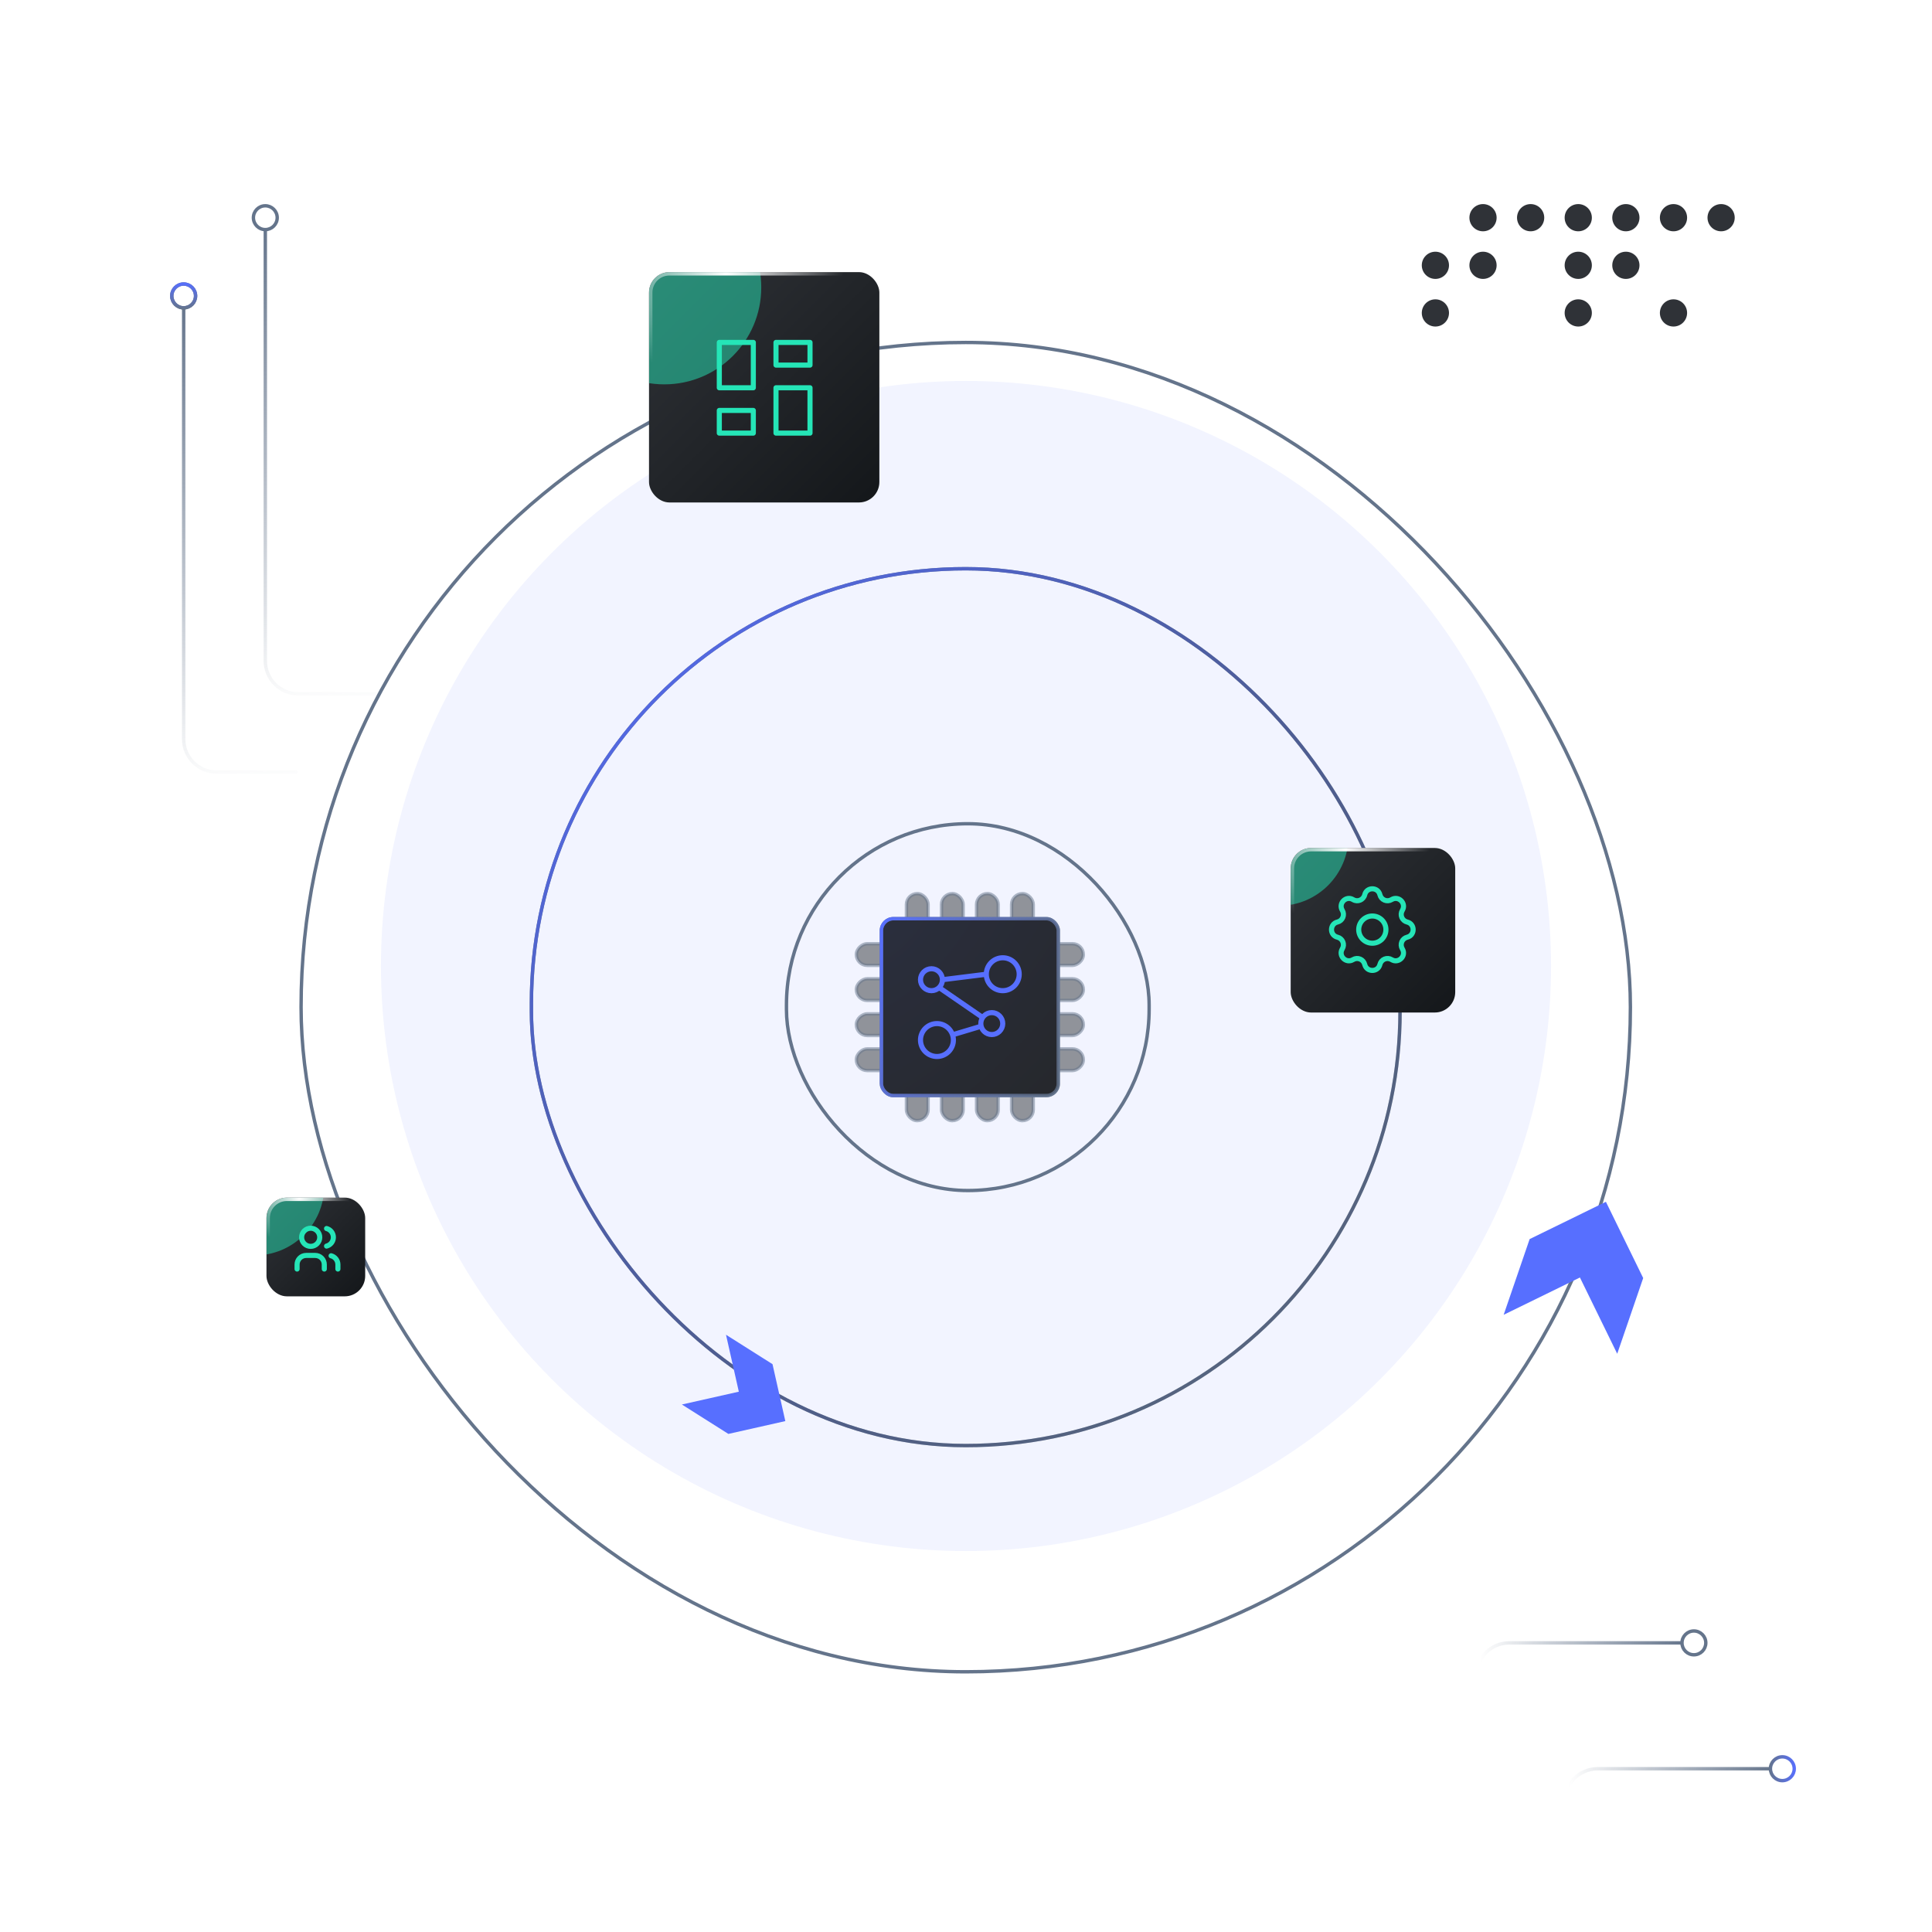 <svg width="568" height="568" viewBox="0 0 568 568" fill="none" xmlns="http://www.w3.org/2000/svg">
<g clip-path="url(#clip0_55_2312)">
<g opacity="0.08" filter="url(#filter0_f_55_2312)">
<circle cx="284" cy="284" r="172" fill="#576FFF"/>
</g>
<g filter="url(#filter1_b_55_2312)">
<rect x="88.016" y="100.186" width="391.814" height="391.814" rx="195.907" fill="white" fill-opacity="0.02"/>
</g>
<g filter="url(#filter2_b_55_2312)">
<rect x="88.516" y="100.686" width="390.814" height="390.814" rx="195.407" stroke="#64748B"/>
</g>
<g filter="url(#filter3_b_55_2312)">
<rect x="156.236" y="167.198" width="255.372" height="257.791" rx="127.686" stroke="#64748B"/>
</g>
<g filter="url(#filter4_b_55_2312)">
<rect x="156.236" y="167.198" width="255.372" height="257.791" rx="127.686" stroke="url(#paint0_linear_55_2312)"/>
</g>
<g filter="url(#filter5_b_55_2312)">
<rect x="231.213" y="242.174" width="106.628" height="107.837" rx="53.314" stroke="#64748B"/>
</g>
<g filter="url(#filter6_d_55_2312)">
<path d="M213.442 388.41L227.114 397.058L230.881 413.797L214.142 417.565L200.471 408.918L217.21 405.15L213.442 388.41Z" fill="#576FFF"/>
</g>
<g filter="url(#filter7_d_55_2312)">
<path d="M442.07 382.545L449.707 360.288L472.128 349.322L483.093 371.743L475.456 394L464.491 371.58L442.07 382.545Z" fill="#576FFF"/>
</g>
<rect opacity="0.5" x="266.493" y="262.732" width="6.361" height="66.721" rx="3.18" fill="#2F3237" stroke="#64748B"/>
<rect opacity="0.5" x="276.799" y="262.732" width="6.361" height="66.721" rx="3.18" fill="#2F3237" stroke="#64748B"/>
<rect opacity="0.5" x="287.104" y="262.732" width="6.361" height="66.721" rx="3.18" fill="#2F3237" stroke="#64748B"/>
<rect opacity="0.5" x="297.409" y="262.732" width="6.361" height="66.721" rx="3.18" fill="#2F3237" stroke="#64748B"/>
<rect opacity="0.5" x="251.771" y="314.731" width="6.361" height="66.721" rx="3.18" transform="rotate(-90 251.771 314.731)" fill="#2F3237" stroke="#64748B"/>
<rect opacity="0.5" x="251.771" y="304.426" width="6.361" height="66.721" rx="3.18" transform="rotate(-90 251.771 304.426)" fill="#2F3237" stroke="#64748B"/>
<rect opacity="0.5" x="251.771" y="294.121" width="6.361" height="66.721" rx="3.18" transform="rotate(-90 251.771 294.121)" fill="#2F3237" stroke="#64748B"/>
<rect opacity="0.5" x="251.771" y="283.815" width="6.361" height="66.721" rx="3.18" transform="rotate(-90 251.771 283.815)" fill="#2F3237" stroke="#64748B"/>
<rect x="259.133" y="270.093" width="51.999" height="51.999" rx="3.5" fill="#2F3237" stroke="#64748B"/>
<rect x="259.134" y="270.093" width="51.999" height="51.999" rx="3.5" fill="url(#paint1_radial_55_2312)" fill-opacity="0.25" stroke="url(#paint2_linear_55_2312)"/>
<path d="M277.07 288.031C277.07 288.886 276.73 289.706 276.125 290.311C275.52 290.916 274.7 291.256 273.845 291.256C272.99 291.256 272.169 290.916 271.565 290.311C270.96 289.706 270.62 288.886 270.62 288.031C270.62 287.176 270.96 286.355 271.565 285.751C272.169 285.146 272.99 284.806 273.845 284.806C274.7 284.806 275.52 285.146 276.125 285.751C276.73 286.355 277.07 287.176 277.07 288.031ZM277.07 288.031L289.969 286.419M289.969 286.419C289.969 287.701 290.479 288.932 291.386 289.839C292.293 290.746 293.523 291.256 294.806 291.256C296.089 291.256 297.319 290.746 298.227 289.839C299.134 288.932 299.643 287.701 299.643 286.419C299.643 285.136 299.134 283.905 298.227 282.998C297.319 282.091 296.089 281.581 294.806 281.581C293.523 281.581 292.293 282.091 291.386 282.998C290.479 283.905 289.969 285.136 289.969 286.419ZM280.295 304.155L288.357 301.736M276.264 290.45L288.856 299.108M288.357 300.93C288.357 301.785 288.696 302.606 289.301 303.21C289.906 303.815 290.726 304.155 291.581 304.155C292.437 304.155 293.257 303.815 293.862 303.21C294.466 302.606 294.806 301.785 294.806 300.93C294.806 300.075 294.466 299.255 293.862 298.65C293.257 298.045 292.437 297.705 291.581 297.705C290.726 297.705 289.906 298.045 289.301 298.65C288.696 299.255 288.357 300.075 288.357 300.93ZM270.62 305.767C270.62 307.05 271.13 308.281 272.037 309.188C272.944 310.095 274.174 310.605 275.457 310.605C276.74 310.605 277.971 310.095 278.878 309.188C279.785 308.281 280.295 307.05 280.295 305.767C280.295 304.484 279.785 303.254 278.878 302.347C277.971 301.44 276.74 300.93 275.457 300.93C274.174 300.93 272.944 301.44 272.037 302.347C271.13 303.254 270.62 304.484 270.62 305.767Z" stroke="#576FFF" stroke-width="1.5" stroke-linecap="round" stroke-linejoin="round"/>
<g filter="url(#filter8_d_55_2312)">
<g clip-path="url(#clip1_55_2312)">
<rect x="190.806" y="76" width="67.721" height="67.721" rx="6" fill="url(#paint3_linear_55_2312)"/>
<path d="M211.473 96.667H221.473V110H211.473V96.667Z" stroke="#25E5B7" stroke-width="1.5" stroke-linecap="round" stroke-linejoin="round"/>
<path d="M211.473 116.667H221.473V123.333H211.473V116.667Z" stroke="#25E5B7" stroke-width="1.5" stroke-linecap="round" stroke-linejoin="round"/>
<path d="M228.139 110H238.139V123.333H228.139V110Z" stroke="#25E5B7" stroke-width="1.5" stroke-linecap="round" stroke-linejoin="round"/>
<path d="M228.139 96.667H238.139V103.333H228.139V96.667Z" stroke="#25E5B7" stroke-width="1.5" stroke-linecap="round" stroke-linejoin="round"/>
<g opacity="0.5" filter="url(#filter9_f_55_2312)">
<circle cx="195.306" cy="80.5" r="28.5" fill="#25E5B7"/>
</g>
</g>
<rect x="191.306" y="76.5" width="66.721" height="66.721" rx="5.5" stroke="url(#paint4_radial_55_2312)"/>
</g>
<g filter="url(#filter10_d_55_2312)">
<g clip-path="url(#clip2_55_2312)">
<rect x="379.457" y="245.302" width="48.372" height="48.372" rx="6" fill="url(#paint5_linear_55_2312)"/>
<path d="M401.224 259.058C401.792 256.717 405.122 256.717 405.69 259.058C405.776 259.41 405.943 259.737 406.178 260.012C406.413 260.287 406.71 260.502 407.045 260.641C407.379 260.779 407.741 260.837 408.102 260.809C408.463 260.781 408.812 260.668 409.121 260.48C411.178 259.226 413.534 261.581 412.281 263.64C412.093 263.948 411.98 264.297 411.952 264.658C411.924 265.019 411.982 265.381 412.12 265.715C412.259 266.049 412.474 266.346 412.749 266.581C413.023 266.816 413.35 266.983 413.701 267.069C416.042 267.637 416.042 270.968 413.701 271.536C413.349 271.621 413.023 271.788 412.748 272.023C412.473 272.259 412.257 272.555 412.119 272.89C411.98 273.224 411.923 273.586 411.951 273.947C411.979 274.308 412.091 274.657 412.28 274.966C413.533 277.024 411.178 279.38 409.12 278.126C408.811 277.938 408.462 277.826 408.101 277.798C407.741 277.77 407.379 277.827 407.045 277.966C406.71 278.104 406.414 278.319 406.178 278.594C405.943 278.869 405.776 279.195 405.69 279.546C405.122 281.888 401.792 281.888 401.224 279.546C401.138 279.195 400.971 278.868 400.736 278.593C400.501 278.318 400.204 278.102 399.869 277.964C399.535 277.825 399.173 277.768 398.812 277.796C398.451 277.824 398.102 277.937 397.793 278.125C395.736 279.378 393.38 277.024 394.633 274.965C394.821 274.656 394.934 274.307 394.962 273.947C394.99 273.586 394.932 273.224 394.794 272.89C394.655 272.556 394.44 272.259 394.165 272.024C393.891 271.788 393.564 271.621 393.213 271.536C390.872 270.968 390.872 267.637 393.213 267.069C393.565 266.984 393.891 266.817 394.166 266.581C394.441 266.346 394.657 266.049 394.795 265.715C394.934 265.38 394.991 265.018 394.964 264.657C394.936 264.296 394.823 263.947 394.634 263.638C393.381 261.581 395.736 259.225 397.794 260.478C399.128 261.289 400.856 260.572 401.224 259.058Z" stroke="#25E5B7" stroke-width="1.5" stroke-linecap="round" stroke-linejoin="round"/>
<path d="M399.457 269.302C399.457 270.363 399.878 271.381 400.629 272.131C401.379 272.881 402.396 273.302 403.457 273.302C404.518 273.302 405.535 272.881 406.285 272.131C407.036 271.381 407.457 270.363 407.457 269.302C407.457 268.241 407.036 267.224 406.285 266.474C405.535 265.724 404.518 265.302 403.457 265.302C402.396 265.302 401.379 265.724 400.629 266.474C399.878 267.224 399.457 268.241 399.457 269.302Z" stroke="#25E5B7" stroke-width="1.5" stroke-linecap="round" stroke-linejoin="round"/>
<g opacity="0.5" filter="url(#filter11_f_55_2312)">
<circle cx="375.957" cy="241.802" r="20.5" fill="#25E5B7"/>
</g>
</g>
<rect x="379.957" y="245.802" width="47.372" height="47.372" rx="5.5" stroke="url(#paint6_radial_55_2312)"/>
</g>
<g filter="url(#filter12_d_55_2312)">
<g clip-path="url(#clip3_55_2312)">
<rect x="78.341" y="348.093" width="29.023" height="29.023" rx="6" fill="url(#paint7_linear_55_2312)"/>
<path d="M87.341 369.093V367.76C87.341 367.052 87.622 366.374 88.122 365.874C88.622 365.374 89.3 365.093 90.007 365.093H92.674C93.381 365.093 94.06 365.374 94.56 365.874C95.06 366.374 95.341 367.052 95.341 367.76V369.093M96.007 357.18C96.581 357.326 97.09 357.66 97.453 358.128C97.816 358.596 98.013 359.171 98.013 359.763C98.013 360.355 97.816 360.93 97.453 361.398C97.09 361.866 96.581 362.199 96.007 362.346M99.341 369.093V367.76C99.337 367.171 99.139 366.6 98.778 366.136C98.416 365.672 97.911 365.34 97.341 365.193M88.674 359.76C88.674 360.467 88.955 361.145 89.455 361.645C89.955 362.145 90.634 362.426 91.341 362.426C92.048 362.426 92.726 362.145 93.226 361.645C93.727 361.145 94.007 360.467 94.007 359.76C94.007 359.052 93.727 358.374 93.226 357.874C92.726 357.374 92.048 357.093 91.341 357.093C90.634 357.093 89.955 357.374 89.455 357.874C88.955 358.374 88.674 359.052 88.674 359.76Z" stroke="#25E5B7" stroke-width="1.5" stroke-linecap="round" stroke-linejoin="round"/>
<g opacity="0.5" filter="url(#filter13_f_55_2312)">
<circle cx="74.841" cy="344.593" r="20.5" fill="#25E5B7"/>
</g>
</g>
<rect x="78.841" y="348.593" width="28.023" height="28.023" rx="5.5" stroke="url(#paint8_radial_55_2312)"/>
</g>
<circle cx="492" cy="92" r="4" transform="rotate(-180 492 92)" fill="#2F3237"/>
<circle cx="464" cy="92" r="4" transform="rotate(-180 464 92)" fill="#2F3237"/>
<circle cx="422" cy="92" r="4" transform="rotate(-180 422 92)" fill="#2F3237"/>
<circle cx="506" cy="64" r="4" transform="rotate(-180 506 64)" fill="#2F3237"/>
<circle cx="492" cy="64" r="4" transform="rotate(-180 492 64)" fill="#2F3237"/>
<circle cx="478" cy="78" r="4" transform="rotate(-180 478 78)" fill="#2F3237"/>
<circle cx="478" cy="64" r="4" transform="rotate(-180 478 64)" fill="#2F3237"/>
<circle cx="464" cy="78" r="4" transform="rotate(-180 464 78)" fill="#2F3237"/>
<circle cx="464" cy="64" r="4" transform="rotate(-180 464 64)" fill="#2F3237"/>
<circle cx="450" cy="64" r="4" transform="rotate(-180 450 64)" fill="#2F3237"/>
<circle cx="436" cy="78" r="4" transform="rotate(-180 436 78)" fill="#2F3237"/>
<circle cx="436" cy="64" r="4" transform="rotate(-180 436 64)" fill="#2F3237"/>
<circle cx="422" cy="78" r="4" transform="rotate(-180 422 78)" fill="#2F3237"/>
<path d="M87 227H63.71C58.347 227 54 222.653 54 217.29L54 91" stroke="url(#paint9_linear_55_2312)" stroke-linecap="round"/>
<circle cx="54" cy="87" r="3.5" stroke="#64748B"/>
<circle cx="54" cy="87" r="3.5" stroke="url(#paint10_linear_55_2312)"/>
<path d="M111 204H87.71C82.347 204 78 199.653 78 194.29L78 68" stroke="url(#paint11_linear_55_2312)" stroke-linecap="round"/>
<circle cx="78" cy="64" r="3.5" stroke="#64748B"/>
<path d="M460 553L460 529.71C460 524.347 464.347 520 469.71 520L520 520" stroke="url(#paint12_linear_55_2312)" stroke-linecap="round"/>
<circle cx="524" cy="520" r="3.5" transform="rotate(90 524 520)" stroke="url(#paint13_linear_55_2312)"/>
<path d="M434 516L434 492.71C434 487.347 438.347 483 443.71 483L494 483" stroke="url(#paint14_linear_55_2312)" stroke-linecap="round"/>
<circle cx="498" cy="483" r="3.5" transform="rotate(90 498 483)" stroke="#64748B"/>
</g>
<defs>
<filter id="filter0_f_55_2312" x="-48" y="-48" width="664" height="664" filterUnits="userSpaceOnUse" color-interpolation-filters="sRGB">
<feFlood flood-opacity="0" result="BackgroundImageFix"/>
<feBlend mode="normal" in="SourceGraphic" in2="BackgroundImageFix" result="shape"/>
<feGaussianBlur stdDeviation="80" result="effect1_foregroundBlur_55_2312"/>
</filter>
<filter id="filter1_b_55_2312" x="80.016" y="92.186" width="407.814" height="407.814" filterUnits="userSpaceOnUse" color-interpolation-filters="sRGB">
<feFlood flood-opacity="0" result="BackgroundImageFix"/>
<feGaussianBlur in="BackgroundImageFix" stdDeviation="4"/>
<feComposite in2="SourceAlpha" operator="in" result="effect1_backgroundBlur_55_2312"/>
<feBlend mode="normal" in="SourceGraphic" in2="effect1_backgroundBlur_55_2312" result="shape"/>
</filter>
<filter id="filter2_b_55_2312" x="80.016" y="92.186" width="407.814" height="407.814" filterUnits="userSpaceOnUse" color-interpolation-filters="sRGB">
<feFlood flood-opacity="0" result="BackgroundImageFix"/>
<feGaussianBlur in="BackgroundImageFix" stdDeviation="4"/>
<feComposite in2="SourceAlpha" operator="in" result="effect1_backgroundBlur_55_2312"/>
<feBlend mode="normal" in="SourceGraphic" in2="effect1_backgroundBlur_55_2312" result="shape"/>
</filter>
<filter id="filter3_b_55_2312" x="147.736" y="158.698" width="272.372" height="274.791" filterUnits="userSpaceOnUse" color-interpolation-filters="sRGB">
<feFlood flood-opacity="0" result="BackgroundImageFix"/>
<feGaussianBlur in="BackgroundImageFix" stdDeviation="4"/>
<feComposite in2="SourceAlpha" operator="in" result="effect1_backgroundBlur_55_2312"/>
<feBlend mode="normal" in="SourceGraphic" in2="effect1_backgroundBlur_55_2312" result="shape"/>
</filter>
<filter id="filter4_b_55_2312" x="147.736" y="158.698" width="272.372" height="274.791" filterUnits="userSpaceOnUse" color-interpolation-filters="sRGB">
<feFlood flood-opacity="0" result="BackgroundImageFix"/>
<feGaussianBlur in="BackgroundImageFix" stdDeviation="4"/>
<feComposite in2="SourceAlpha" operator="in" result="effect1_backgroundBlur_55_2312"/>
<feBlend mode="normal" in="SourceGraphic" in2="effect1_backgroundBlur_55_2312" result="shape"/>
</filter>
<filter id="filter5_b_55_2312" x="222.713" y="233.674" width="123.628" height="124.837" filterUnits="userSpaceOnUse" color-interpolation-filters="sRGB">
<feFlood flood-opacity="0" result="BackgroundImageFix"/>
<feGaussianBlur in="BackgroundImageFix" stdDeviation="4"/>
<feComposite in2="SourceAlpha" operator="in" result="effect1_backgroundBlur_55_2312"/>
<feBlend mode="normal" in="SourceGraphic" in2="effect1_backgroundBlur_55_2312" result="shape"/>
</filter>
<filter id="filter6_d_55_2312" x="168.471" y="360.41" width="94.411" height="93.155" filterUnits="userSpaceOnUse" color-interpolation-filters="sRGB">
<feFlood flood-opacity="0" result="BackgroundImageFix"/>
<feColorMatrix in="SourceAlpha" type="matrix" values="0 0 0 0 0 0 0 0 0 0 0 0 0 0 0 0 0 0 127 0" result="hardAlpha"/>
<feOffset dy="4"/>
<feGaussianBlur stdDeviation="16"/>
<feComposite in2="hardAlpha" operator="out"/>
<feColorMatrix type="matrix" values="0 0 0 0 0.341 0 0 0 0 0.435 0 0 0 0 1 0 0 0 1 0"/>
<feBlend mode="normal" in2="BackgroundImageFix" result="effect1_dropShadow_55_2312"/>
<feBlend mode="normal" in="SourceGraphic" in2="effect1_dropShadow_55_2312" result="shape"/>
</filter>
<filter id="filter7_d_55_2312" x="410.07" y="321.323" width="105.022" height="108.678" filterUnits="userSpaceOnUse" color-interpolation-filters="sRGB">
<feFlood flood-opacity="0" result="BackgroundImageFix"/>
<feColorMatrix in="SourceAlpha" type="matrix" values="0 0 0 0 0 0 0 0 0 0 0 0 0 0 0 0 0 0 127 0" result="hardAlpha"/>
<feOffset dy="4"/>
<feGaussianBlur stdDeviation="16"/>
<feComposite in2="hardAlpha" operator="out"/>
<feColorMatrix type="matrix" values="0 0 0 0 0.341 0 0 0 0 0.435 0 0 0 0 1 0 0 0 1 0"/>
<feBlend mode="normal" in2="BackgroundImageFix" result="effect1_dropShadow_55_2312"/>
<feBlend mode="normal" in="SourceGraphic" in2="effect1_dropShadow_55_2312" result="shape"/>
</filter>
<filter id="filter8_d_55_2312" x="150.806" y="40" width="147.721" height="147.721" filterUnits="userSpaceOnUse" color-interpolation-filters="sRGB">
<feFlood flood-opacity="0" result="BackgroundImageFix"/>
<feColorMatrix in="SourceAlpha" type="matrix" values="0 0 0 0 0 0 0 0 0 0 0 0 0 0 0 0 0 0 127 0" result="hardAlpha"/>
<feOffset dy="4"/>
<feGaussianBlur stdDeviation="20"/>
<feComposite in2="hardAlpha" operator="out"/>
<feColorMatrix type="matrix" values="0 0 0 0 0 0 0 0 0 0 0 0 0 0 0 0 0 0 0.12 0"/>
<feBlend mode="normal" in2="BackgroundImageFix" result="effect1_dropShadow_55_2312"/>
<feBlend mode="normal" in="SourceGraphic" in2="effect1_dropShadow_55_2312" result="shape"/>
</filter>
<filter id="filter9_f_55_2312" x="138.806" y="24" width="113" height="113" filterUnits="userSpaceOnUse" color-interpolation-filters="sRGB">
<feFlood flood-opacity="0" result="BackgroundImageFix"/>
<feBlend mode="normal" in="SourceGraphic" in2="BackgroundImageFix" result="shape"/>
<feGaussianBlur stdDeviation="14" result="effect1_foregroundBlur_55_2312"/>
</filter>
<filter id="filter10_d_55_2312" x="355.457" y="225.302" width="96.372" height="96.372" filterUnits="userSpaceOnUse" color-interpolation-filters="sRGB">
<feFlood flood-opacity="0" result="BackgroundImageFix"/>
<feColorMatrix in="SourceAlpha" type="matrix" values="0 0 0 0 0 0 0 0 0 0 0 0 0 0 0 0 0 0 127 0" result="hardAlpha"/>
<feOffset dy="4"/>
<feGaussianBlur stdDeviation="12"/>
<feComposite in2="hardAlpha" operator="out"/>
<feColorMatrix type="matrix" values="0 0 0 0 0 0 0 0 0 0 0 0 0 0 0 0 0 0 0.24 0"/>
<feBlend mode="normal" in2="BackgroundImageFix" result="effect1_dropShadow_55_2312"/>
<feBlend mode="normal" in="SourceGraphic" in2="effect1_dropShadow_55_2312" result="shape"/>
</filter>
<filter id="filter11_f_55_2312" x="327.457" y="193.302" width="97" height="97" filterUnits="userSpaceOnUse" color-interpolation-filters="sRGB">
<feFlood flood-opacity="0" result="BackgroundImageFix"/>
<feBlend mode="normal" in="SourceGraphic" in2="BackgroundImageFix" result="shape"/>
<feGaussianBlur stdDeviation="14" result="effect1_foregroundBlur_55_2312"/>
</filter>
<filter id="filter12_d_55_2312" x="54.341" y="328.093" width="77.023" height="77.023" filterUnits="userSpaceOnUse" color-interpolation-filters="sRGB">
<feFlood flood-opacity="0" result="BackgroundImageFix"/>
<feColorMatrix in="SourceAlpha" type="matrix" values="0 0 0 0 0 0 0 0 0 0 0 0 0 0 0 0 0 0 127 0" result="hardAlpha"/>
<feOffset dy="4"/>
<feGaussianBlur stdDeviation="12"/>
<feComposite in2="hardAlpha" operator="out"/>
<feColorMatrix type="matrix" values="0 0 0 0 0 0 0 0 0 0 0 0 0 0 0 0 0 0 0.24 0"/>
<feBlend mode="normal" in2="BackgroundImageFix" result="effect1_dropShadow_55_2312"/>
<feBlend mode="normal" in="SourceGraphic" in2="effect1_dropShadow_55_2312" result="shape"/>
</filter>
<filter id="filter13_f_55_2312" x="26.341" y="296.093" width="97" height="97" filterUnits="userSpaceOnUse" color-interpolation-filters="sRGB">
<feFlood flood-opacity="0" result="BackgroundImageFix"/>
<feBlend mode="normal" in="SourceGraphic" in2="BackgroundImageFix" result="shape"/>
<feGaussianBlur stdDeviation="14" result="effect1_foregroundBlur_55_2312"/>
</filter>
<linearGradient id="paint0_linear_55_2312" x1="100.799" y1="243.241" x2="375.078" y2="518.838" gradientUnits="userSpaceOnUse">
<stop stop-color="#576FFF"/>
<stop offset="1" stop-color="#1B1F25" stop-opacity="0"/>
</linearGradient>
<radialGradient id="paint1_radial_55_2312" cx="0" cy="0" r="1" gradientUnits="userSpaceOnUse" gradientTransform="translate(258.634 269.593) rotate(45) scale(74.952 133.795)">
<stop stop-color="#1D2654"/>
<stop offset="1" stop-color="#0B0B0B"/>
</radialGradient>
<linearGradient id="paint2_linear_55_2312" x1="259" y1="272" x2="322.103" y2="293.933" gradientUnits="userSpaceOnUse">
<stop stop-color="#576FFF"/>
<stop offset="1" stop-color="#64748B" stop-opacity="0.32"/>
</linearGradient>
<linearGradient id="paint3_linear_55_2312" x1="258.527" y1="143.721" x2="190.806" y2="76" gradientUnits="userSpaceOnUse">
<stop stop-color="#14171A"/>
<stop offset="1" stop-color="#2F3237"/>
</linearGradient>
<radialGradient id="paint4_radial_55_2312" cx="0" cy="0" r="1" gradientUnits="userSpaceOnUse" gradientTransform="translate(213.448 75.926) rotate(46.512) scale(34.519)">
<stop stop-color="white"/>
<stop offset="1" stop-color="white" stop-opacity="0"/>
</radialGradient>
<linearGradient id="paint5_linear_55_2312" x1="427.829" y1="293.674" x2="379.457" y2="245.302" gradientUnits="userSpaceOnUse">
<stop stop-color="#14171A"/>
<stop offset="1" stop-color="#2F3237"/>
</linearGradient>
<radialGradient id="paint6_radial_55_2312" cx="0" cy="0" r="1" gradientUnits="userSpaceOnUse" gradientTransform="translate(395.63 245.25) rotate(46.512) scale(24.656)">
<stop stop-color="white"/>
<stop offset="1" stop-color="white" stop-opacity="0"/>
</radialGradient>
<linearGradient id="paint7_linear_55_2312" x1="107.364" y1="377.116" x2="78.341" y2="348.093" gradientUnits="userSpaceOnUse">
<stop stop-color="#14171A"/>
<stop offset="1" stop-color="#2F3237"/>
</linearGradient>
<radialGradient id="paint8_radial_55_2312" cx="0" cy="0" r="1" gradientUnits="userSpaceOnUse" gradientTransform="translate(88.044 348.061) rotate(46.512) scale(14.794)">
<stop stop-color="white"/>
<stop offset="1" stop-color="white" stop-opacity="0"/>
</radialGradient>
<linearGradient id="paint9_linear_55_2312" x1="53" y1="87.6" x2="61.542" y2="231.477" gradientUnits="userSpaceOnUse">
<stop stop-color="#64748B"/>
<stop offset="1" stop-color="#64748B" stop-opacity="0"/>
</linearGradient>
<linearGradient id="paint10_linear_55_2312" x1="54" y1="83" x2="54" y2="91" gradientUnits="userSpaceOnUse">
<stop stop-color="#576FFF"/>
<stop offset="1" stop-color="#64748B"/>
</linearGradient>
<linearGradient id="paint11_linear_55_2312" x1="77" y1="64.6" x2="85.542" y2="208.477" gradientUnits="userSpaceOnUse">
<stop stop-color="#64748B"/>
<stop offset="1" stop-color="#64748B" stop-opacity="0"/>
</linearGradient>
<linearGradient id="paint12_linear_55_2312" x1="521.5" y1="519" x2="461.114" y2="520.144" gradientUnits="userSpaceOnUse">
<stop stop-color="#64748B"/>
<stop offset="1" stop-color="#64748B" stop-opacity="0"/>
</linearGradient>
<linearGradient id="paint13_linear_55_2312" x1="524" y1="516" x2="524" y2="524" gradientUnits="userSpaceOnUse">
<stop stop-color="#576FFF"/>
<stop offset="1" stop-color="#64748B"/>
</linearGradient>
<linearGradient id="paint14_linear_55_2312" x1="495.5" y1="482" x2="435.114" y2="483.144" gradientUnits="userSpaceOnUse">
<stop stop-color="#64748B"/>
<stop offset="1" stop-color="#64748B" stop-opacity="0"/>
</linearGradient>
<clipPath id="clip0_55_2312">
<rect width="568" height="568" fill="white"/>
</clipPath>
<clipPath id="clip1_55_2312">
<rect x="190.806" y="76" width="67.721" height="67.721" rx="6" fill="white"/>
</clipPath>
<clipPath id="clip2_55_2312">
<rect x="379.457" y="245.302" width="48.372" height="48.372" rx="6" fill="white"/>
</clipPath>
<clipPath id="clip3_55_2312">
<rect x="78.341" y="348.093" width="29.023" height="29.023" rx="6" fill="white"/>
</clipPath>
</defs>
</svg>
